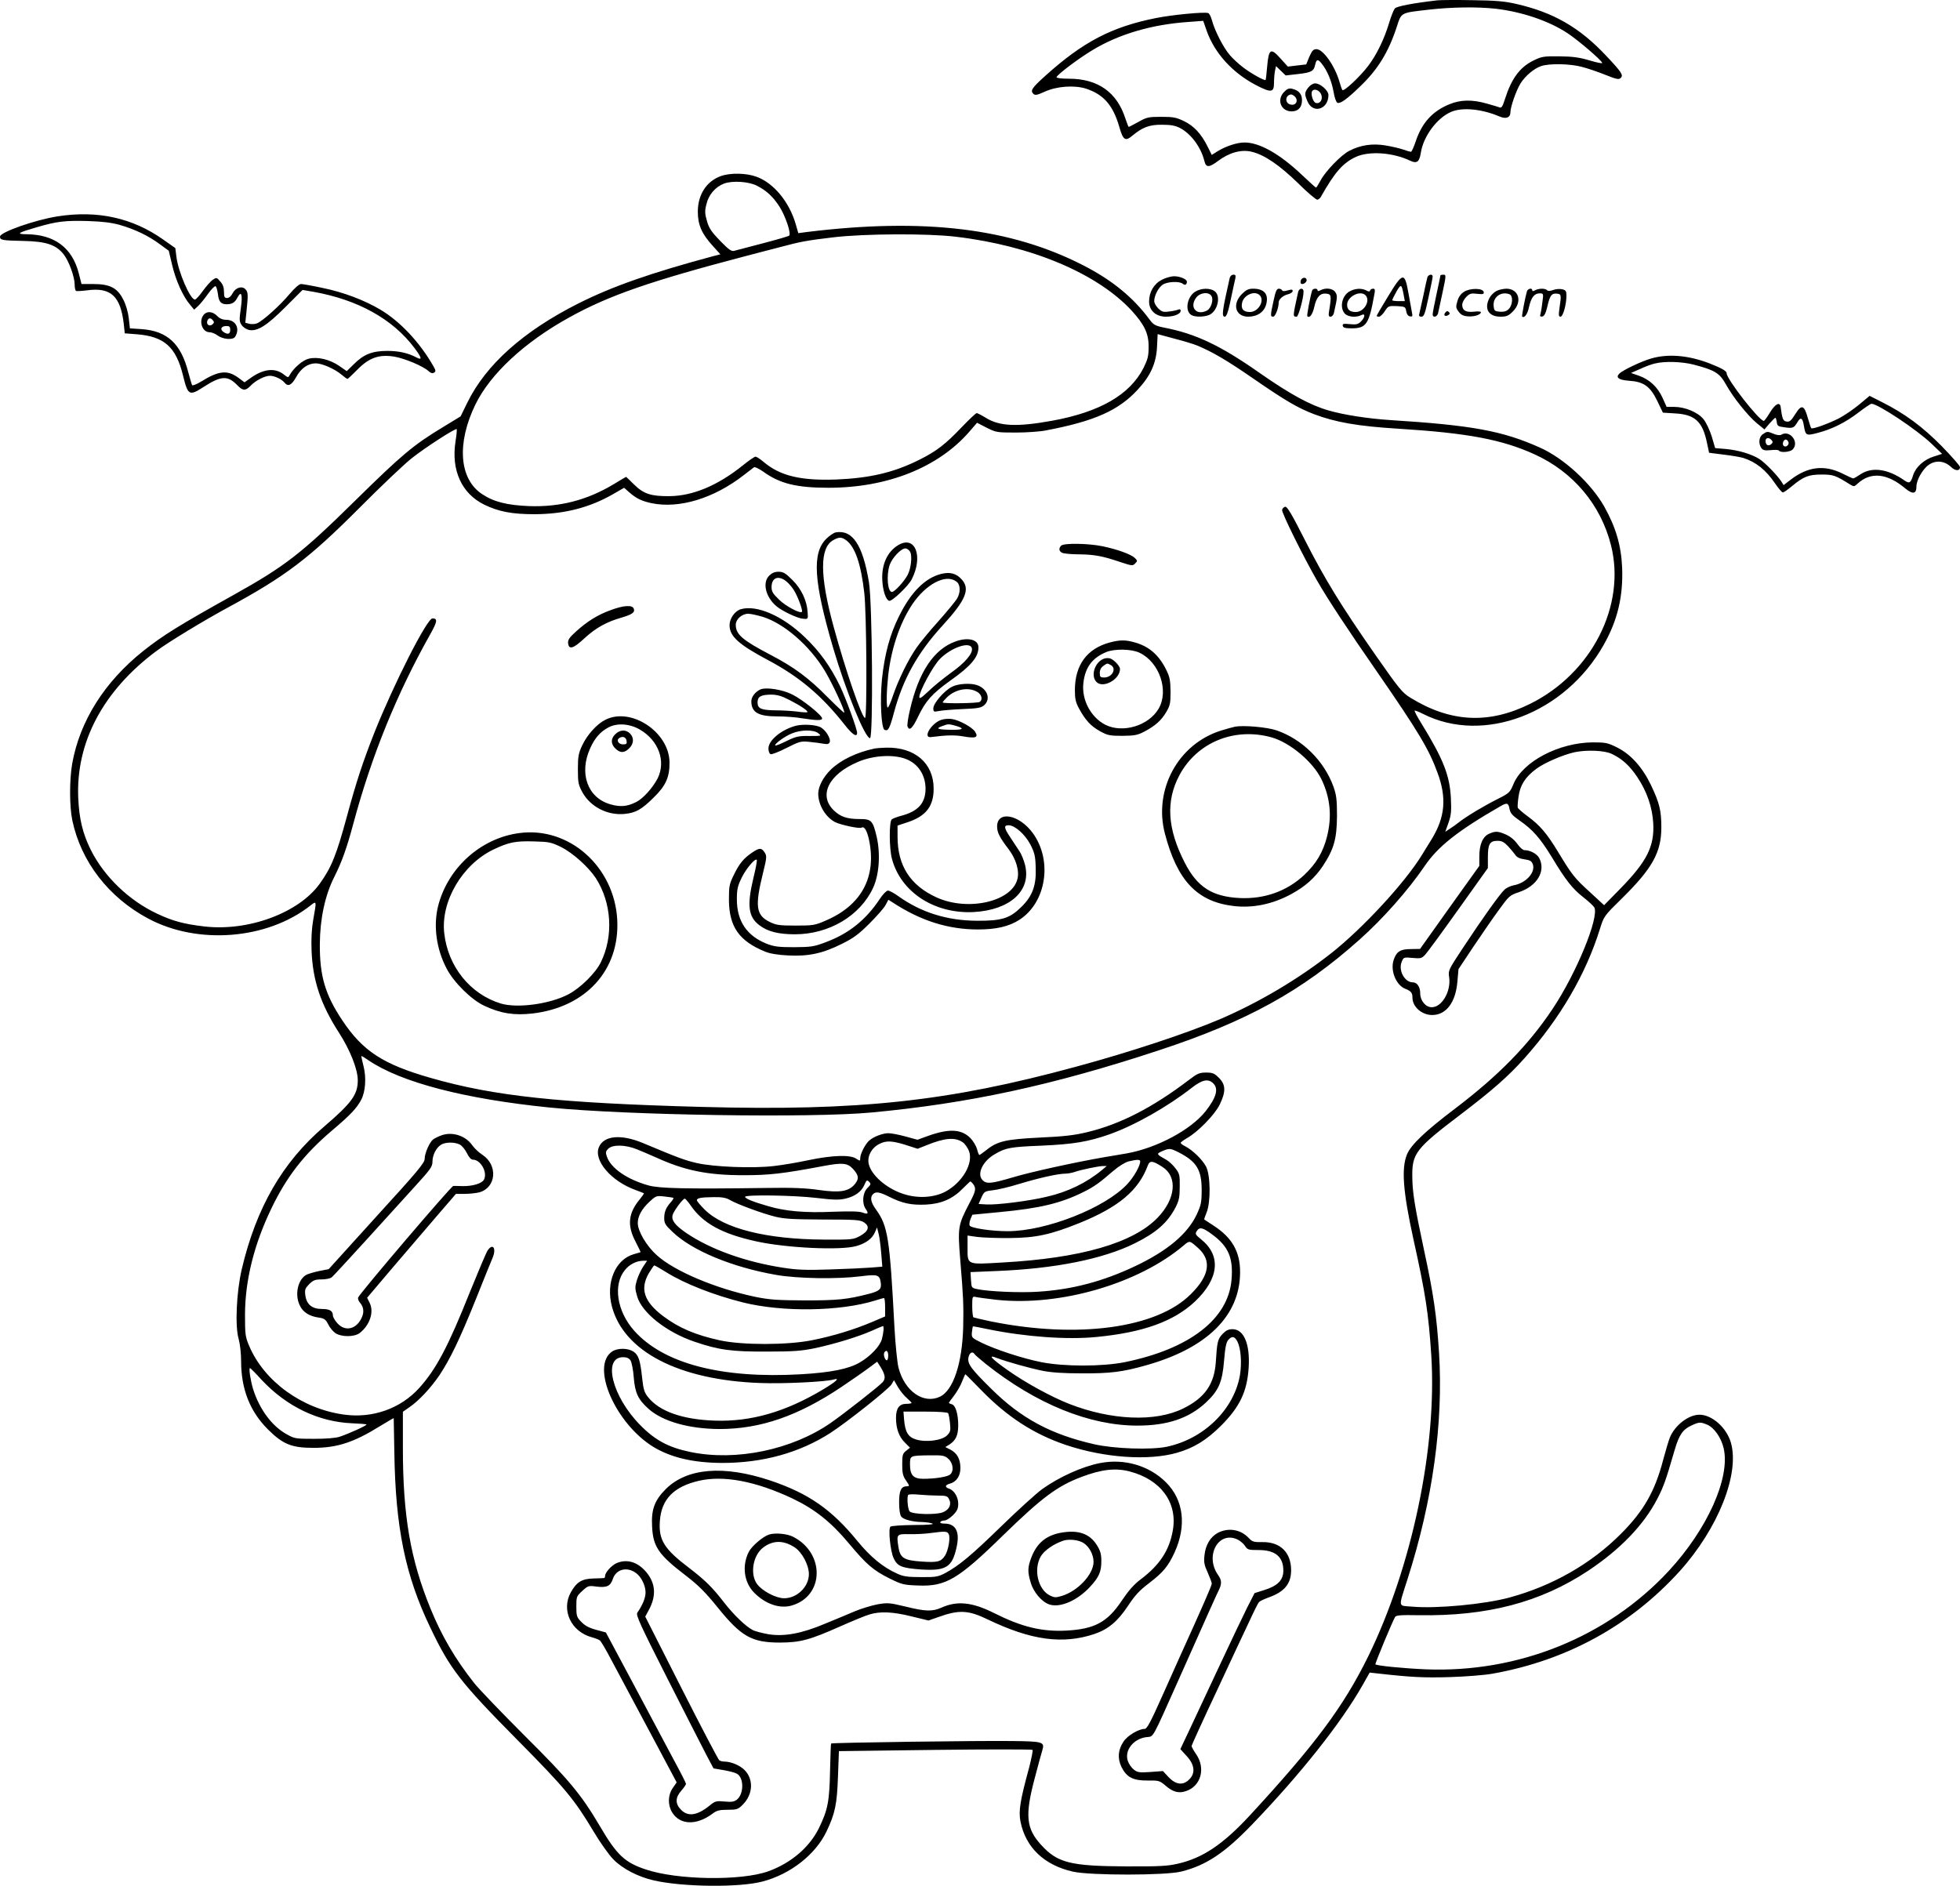 <?xml version="1.0" encoding="UTF-8"?>
<svg xmlns="http://www.w3.org/2000/svg" version="1.0" viewBox="0 0 1260 1212.487" preserveAspectRatio="xMidYMid meet">
  <g transform="translate(-195,1419.613) scale(0.1,-0.1)" fill="#000000" stroke="none">
    <path d="M11190 14194 c-156 -18 -260 -38 -273 -52 -8 -10 -24 -50 -36 -90 -31 -105 -81 -208 -135 -279 -53 -70 -157 -167 -166 -156 -4 5 -12 28 -19 53 -30 103 -105 210 -148 210 -20 0 -28 -9 -46 -49 l-20 -49 -59 -7 -59 -7 -48 53 c-62 70 -75 61 -85 -53 -4 -45 -8 -84 -10 -86 -7 -6 -89 39 -142 79 -28 21 -68 57 -88 81 -41 47 -98 159 -115 224 -6 23 -17 44 -24 46 -24 9 -231 -11 -336 -32 -285 -57 -469 -153 -713 -373 -84 -76 -96 -94 -75 -114 11 -11 23 -9 72 13 78 36 191 44 267 20 112 -37 173 -106 213 -244 25 -88 39 -97 86 -57 64 53 109 70 189 69 56 0 85 -5 116 -21 72 -38 135 -124 157 -214 10 -41 30 -41 87 2 72 54 148 75 214 60 83 -19 181 -86 301 -203 60 -60 116 -107 124 -106 8 2 18 10 22 18 90 159 142 219 227 258 85 38 236 28 347 -25 43 -21 60 -8 69 51 16 104 102 222 193 262 72 32 198 20 313 -29 42 -18 70 -7 70 28 0 34 38 142 65 185 31 49 86 95 132 111 52 18 185 16 263 -5 35 -9 103 -32 150 -51 73 -29 87 -32 99 -20 18 18 7 36 -94 143 -171 182 -338 278 -578 333 -73 17 -132 22 -282 24 -104 2 -206 1 -225 -1z m375 -54 c171 -20 344 -79 463 -158 72 -48 222 -177 222 -191 0 -4 -37 3 -82 17 -65 19 -107 25 -193 26 -101 1 -114 -1 -167 -27 -88 -43 -142 -117 -184 -250 -14 -44 -21 -56 -33 -52 -9 4 -47 15 -86 26 -93 26 -166 24 -237 -5 -110 -45 -178 -120 -218 -242 -12 -35 -25 -64 -30 -64 -4 0 -26 6 -48 14 -22 8 -74 20 -115 27 -85 14 -159 3 -232 -34 -52 -26 -153 -130 -185 -190 -14 -26 -27 -47 -30 -47 -3 0 -43 37 -90 81 -142 135 -273 209 -369 209 -49 0 -121 -24 -173 -56 l-38 -24 -26 52 c-41 83 -88 134 -152 165 -50 24 -69 28 -147 28 -83 0 -94 -3 -147 -33 -32 -17 -59 -32 -62 -32 -2 0 -11 24 -21 53 -54 170 -177 257 -363 257 -48 0 -82 4 -80 10 6 18 144 122 233 175 169 102 380 164 615 180 l95 7 23 -66 c51 -142 164 -267 314 -346 100 -52 118 -50 118 13 0 25 3 59 6 76 l7 32 31 -30 31 -30 79 9 c87 10 102 18 111 61 8 36 18 37 44 3 34 -43 62 -111 74 -179 6 -37 17 -67 25 -70 18 -7 62 24 145 105 114 108 183 221 236 383 31 95 23 90 206 111 149 17 312 19 430 6z M10361 13634 c-25 -32 -26 -43 -6 -89 34 -83 135 -53 135 40 0 29 -52 75 -85 75 -14 0 -32 -11 -44 -26z m83 -47 c12 -32 -10 -62 -37 -52 -17 7 -32 58 -22 75 13 20 49 6 59 -23z M10206 13606 c-51 -50 -22 -126 47 -126 43 0 67 26 67 72 0 39 -20 63 -62 73 -21 5 -33 1 -52 -19z m60 -24 c35 -24 20 -68 -20 -58 -38 9 -35 60 4 65 3 0 10 -3 16 -7z M6584 13064 c-92 -33 -148 -119 -148 -229 0 -85 25 -142 97 -221 l48 -53 -43 -11 c-402 -108 -649 -194 -870 -305 -353 -178 -594 -393 -714 -638 l-43 -88 -110 -67 c-194 -117 -268 -180 -566 -473 -347 -342 -453 -424 -785 -609 -346 -193 -453 -259 -580 -360 -249 -199 -407 -450 -456 -724 -18 -105 -18 -276 1 -365 56 -265 233 -495 488 -631 318 -170 763 -135 1040 82 43 34 43 35 21 -87 -11 -63 -14 -125 -11 -205 8 -189 59 -342 175 -522 73 -113 122 -237 122 -308 0 -92 -40 -146 -216 -297 -268 -229 -437 -522 -530 -918 -34 -147 -44 -365 -20 -447 9 -33 16 -92 16 -145 0 -178 57 -323 174 -439 95 -94 151 -117 291 -117 152 0 259 35 425 138 50 30 90 54 91 53 0 -2 2 -100 4 -218 7 -484 70 -793 231 -1128 127 -267 194 -353 559 -722 309 -312 368 -384 491 -590 43 -72 99 -151 128 -180 59 -60 158 -111 258 -134 187 -43 553 -47 701 -7 179 47 340 174 410 321 56 117 68 177 74 356 l6 161 619 8 c341 4 622 4 626 0 3 -3 -7 -54 -22 -113 -58 -212 -69 -280 -56 -347 33 -167 152 -281 338 -323 114 -25 596 -25 697 1 159 40 277 119 450 298 314 326 578 659 716 903 l44 78 55 -6 c213 -24 294 -28 460 -23 102 3 226 13 275 22 477 85 887 310 1203 659 247 274 387 626 329 827 -28 96 -121 179 -202 179 -70 0 -157 -67 -190 -146 -8 -19 -27 -85 -44 -147 -52 -198 -123 -324 -268 -470 -192 -194 -442 -337 -718 -412 -161 -44 -471 -73 -627 -59 -93 8 -90 -13 -29 179 161 504 230 1001 202 1452 -15 238 -36 383 -96 659 -61 286 -75 372 -76 475 -2 149 23 181 310 399 200 152 308 246 411 362 229 256 395 541 485 831 26 83 27 84 141 196 196 193 254 297 254 457 0 109 -12 157 -66 271 -56 117 -131 200 -220 244 -58 29 -74 32 -152 32 -220 -1 -453 -123 -513 -269 -22 -53 -27 -58 -101 -95 -91 -46 -198 -110 -248 -149 -19 -15 -47 -35 -62 -44 l-27 -18 21 59 c17 49 19 74 15 158 -7 145 -49 251 -189 479 -27 43 -47 81 -44 83 2 2 27 -7 54 -21 389 -197 912 2 1161 443 90 159 126 312 119 497 -6 143 -41 261 -115 393 -84 149 -260 311 -413 379 -240 108 -438 144 -960 177 -143 9 -304 34 -399 62 -119 34 -247 104 -446 243 -251 176 -410 251 -613 290 -54 11 -67 18 -90 49 -106 144 -241 255 -428 351 -468 240 -1025 307 -1780 214 l-52 -7 -17 59 c-41 141 -140 262 -250 303 -66 25 -169 27 -231 5z m232 -62 c61 -31 103 -70 144 -133 39 -60 78 -176 63 -188 -4 -4 -80 -26 -168 -49 -88 -23 -170 -45 -183 -48 -20 -6 -35 5 -92 63 -56 58 -72 81 -85 127 -14 48 -15 65 -4 108 14 62 58 113 114 134 55 20 158 13 211 -14z m1279 -328 c484 -57 907 -235 1129 -474 83 -91 111 -149 110 -235 0 -59 -6 -80 -33 -135 -88 -172 -280 -283 -587 -339 -226 -41 -339 -36 -427 19 -26 16 -53 30 -58 30 -6 0 -49 -41 -97 -91 -103 -108 -160 -153 -268 -207 -166 -84 -321 -120 -539 -129 -228 -8 -359 23 -466 113 -22 19 -46 34 -52 34 -7 0 -45 -26 -84 -58 -160 -128 -318 -194 -468 -196 -120 -1 -167 14 -229 75 -27 27 -50 49 -51 49 -1 0 -39 -22 -83 -49 -169 -101 -344 -146 -541 -139 -142 6 -227 27 -303 78 -146 97 -163 326 -42 575 96 197 315 401 605 561 252 140 520 233 1134 394 66 17 163 43 215 56 137 37 178 44 345 64 201 24 608 26 790 4z m1550 -699 c99 -41 193 -96 365 -215 206 -142 282 -186 385 -226 140 -53 282 -78 540 -94 452 -28 671 -70 880 -165 248 -113 425 -323 491 -583 99 -389 -124 -826 -521 -1022 -265 -131 -510 -119 -768 40 -52 32 -72 56 -220 268 -227 325 -330 494 -458 745 -84 166 -114 217 -127 215 -9 -2 -18 -11 -20 -20 -4 -18 138 -304 226 -457 68 -118 194 -310 389 -591 260 -376 330 -493 384 -642 60 -161 49 -285 -36 -425 -20 -32 -49 -80 -66 -107 -109 -177 -377 -467 -579 -627 -213 -168 -468 -319 -720 -427 -212 -90 -577 -211 -925 -305 -819 -223 -1395 -285 -2399 -258 -925 25 -1338 69 -1749 187 -304 87 -435 172 -566 369 -111 166 -146 286 -145 490 1 163 33 313 92 431 50 99 81 187 122 339 118 441 281 842 498 1227 44 79 46 98 12 98 -35 0 -248 -420 -374 -736 -73 -186 -115 -312 -175 -534 -69 -254 -100 -330 -175 -435 -135 -189 -463 -310 -747 -275 -127 15 -198 34 -298 81 -180 84 -340 237 -427 410 -52 105 -75 198 -81 334 -16 359 161 691 502 945 79 59 305 196 460 280 369 200 520 314 845 640 140 141 292 285 337 320 84 67 282 195 289 187 2 -2 -1 -39 -8 -81 -28 -184 40 -333 184 -404 94 -46 180 -62 326 -62 191 1 352 42 505 130 l69 40 34 -30 c45 -39 78 -55 142 -69 178 -37 400 30 593 180 30 23 59 46 65 50 6 5 31 -7 60 -27 106 -77 214 -104 420 -104 378 0 705 130 905 360 l50 58 62 -32 c60 -30 66 -31 187 -31 69 0 157 6 195 14 311 59 466 128 589 262 82 88 119 170 124 275 l4 82 107 -29 c59 -15 124 -35 146 -44z m2664 -2625 c67 -31 116 -75 167 -151 62 -93 96 -193 102 -296 8 -149 -40 -245 -213 -422 l-103 -105 -92 85 c-98 89 -115 111 -204 258 -73 120 -116 170 -193 227 -34 25 -63 50 -66 57 -2 6 0 38 5 71 10 73 42 125 113 178 51 39 177 93 249 108 80 16 188 11 235 -10z m-655 -355 c6 -28 18 -42 64 -74 84 -58 133 -113 208 -236 89 -148 133 -204 204 -259 33 -26 64 -55 69 -64 33 -62 -115 -424 -269 -654 -155 -232 -346 -427 -625 -639 -194 -147 -284 -233 -310 -295 -37 -90 -26 -238 41 -544 78 -352 97 -474 115 -747 38 -590 -125 -1365 -406 -1938 -158 -321 -340 -566 -761 -1022 -170 -184 -302 -273 -459 -309 -68 -16 -118 -19 -340 -18 -355 2 -437 23 -542 138 -96 105 -105 189 -42 426 22 85 45 168 50 184 16 52 3 56 -196 58 -195 3 -1156 -10 -1162 -16 -2 -1 -5 -81 -7 -177 -4 -195 -14 -249 -72 -368 -61 -123 -179 -224 -326 -277 -174 -62 -584 -56 -786 12 -136 45 -187 93 -297 281 -119 202 -199 298 -486 583 -146 146 -291 297 -321 335 -121 153 -210 305 -281 480 -128 313 -177 595 -177 1027 l0 237 43 30 c60 41 137 124 192 205 68 102 131 232 235 491 51 127 99 247 108 267 24 60 -1 93 -34 43 -9 -14 -60 -135 -114 -268 -139 -349 -216 -494 -325 -615 -120 -133 -301 -197 -485 -171 -268 37 -511 213 -608 441 -25 59 -27 73 -27 203 1 220 58 450 170 682 98 204 210 348 389 500 118 100 159 143 188 198 28 53 34 145 14 220 -8 32 -14 60 -13 61 1 2 23 -11 47 -28 210 -142 619 -248 1165 -303 500 -50 1682 -68 2065 -32 626 58 1168 175 1850 400 566 186 918 380 1288 710 152 135 315 320 420 474 85 126 214 228 487 385 43 25 52 22 59 -17z m-8022 -3671 c161 -172 366 -270 581 -279 49 -2 91 -5 93 -8 5 -5 -113 -59 -171 -78 -25 -9 -87 -14 -165 -14 -120 0 -127 1 -178 30 -94 52 -174 160 -215 290 -16 53 -29 135 -20 135 3 0 37 -34 75 -76z m9293 -288 c45 -19 91 -85 106 -153 43 -190 -106 -520 -353 -787 -394 -425 -968 -657 -1563 -633 -140 6 -315 23 -323 32 -4 4 107 270 126 304 7 12 35 14 153 12 439 -7 781 82 1089 286 207 138 357 294 444 462 42 82 54 116 111 312 29 99 52 134 109 160 50 23 57 23 101 5z M7322 10773 c-13 -3 -40 -21 -61 -42 -92 -92 -80 -274 45 -701 82 -278 205 -580 237 -580 21 0 15 873 -7 1003 -40 241 -106 339 -214 320z m72 -54 c54 -43 91 -151 112 -334 15 -125 19 -805 5 -805 -20 0 -125 305 -201 583 -91 331 -92 513 -2 561 37 21 55 20 86 -5z M7724 10691 c-71 -43 -108 -126 -102 -228 4 -68 23 -123 44 -130 17 -6 123 95 145 138 76 149 22 286 -87 220z m77 -43 c14 -27 6 -106 -16 -148 -22 -42 -84 -110 -101 -110 -28 0 -37 105 -15 173 15 45 73 107 101 107 11 0 24 -10 31 -22z M8772 10688 c-17 -17 -15 -36 6 -46 9 -5 58 -10 107 -10 100 -1 154 -11 268 -50 73 -24 79 -25 94 -9 16 16 16 18 -2 36 -26 24 -112 55 -208 75 -91 19 -248 21 -265 4z M6895 10495 c-46 -45 -23 -139 48 -198 38 -31 135 -77 169 -79 33 -3 33 -3 30 40 -4 75 -40 152 -98 209 -44 44 -59 53 -89 53 -25 0 -43 -8 -60 -25z m109 -36 c15 -12 38 -38 50 -58 25 -40 59 -132 51 -139 -12 -12 -103 36 -146 78 -40 38 -49 53 -49 81 0 61 43 78 94 38z M8000 10506 c-103 -26 -194 -117 -270 -271 -59 -117 -93 -244 -110 -403 -14 -139 -5 -321 17 -329 23 -9 32 8 59 108 58 219 153 388 314 564 149 163 178 233 123 295 -36 40 -76 50 -133 36z m103 -53 c22 -21 22 -70 -2 -108 -10 -16 -64 -82 -120 -145 -57 -63 -120 -140 -140 -170 -54 -77 -116 -206 -150 -305 -15 -46 -31 -82 -35 -78 -9 9 -7 106 4 208 21 187 86 365 173 481 91 119 209 171 270 117z M5875 10273 c-83 -30 -150 -72 -223 -138 -42 -38 -52 -53 -50 -74 5 -44 33 -36 105 31 74 68 143 106 238 133 68 20 89 34 79 58 -9 25 -66 21 -149 -10z M6712 10279 c-38 -11 -72 -60 -72 -102 0 -72 57 -124 249 -226 201 -107 345 -229 491 -415 49 -63 80 -83 80 -52 0 25 -71 219 -110 301 -61 126 -132 225 -228 316 -142 136 -308 208 -410 178z m142 -49 c137 -43 301 -185 399 -348 47 -78 132 -261 124 -268 -2 -2 -50 43 -107 100 -120 122 -214 192 -365 271 -182 95 -225 132 -225 194 0 36 40 71 80 71 15 0 57 -9 94 -20z M8093 10072 c-140 -50 -238 -197 -294 -443 -12 -49 -18 -96 -15 -104 12 -31 32 -12 68 63 48 101 90 148 207 232 133 94 181 151 181 214 0 50 -66 67 -147 38z m105 -45 c7 -33 -46 -94 -135 -157 -48 -35 -114 -88 -145 -119 -45 -42 -58 -51 -58 -36 0 37 88 199 132 244 75 76 197 116 206 68z M9083 10065 c-146 -40 -223 -145 -223 -307 0 -55 5 -78 27 -118 41 -75 75 -112 134 -145 49 -27 63 -30 144 -30 78 1 97 4 141 27 70 37 110 72 142 127 24 41 27 56 27 131 -1 72 -5 94 -28 140 -46 93 -108 148 -196 174 -65 19 -99 19 -168 1z m193 -66 c128 -61 190 -245 122 -360 -64 -109 -230 -159 -342 -103 -95 49 -155 163 -141 272 12 98 56 157 145 195 54 23 165 21 216 -4z M9044 9960 c-57 -23 -84 -110 -45 -149 43 -43 151 17 151 84 0 19 -41 62 -65 68 -11 3 -30 2 -41 -3z m47 -40 c39 -22 9 -80 -43 -80 -24 0 -28 4 -28 29 0 20 8 35 22 45 27 19 24 19 49 6z M8069 9780 c-50 -26 -119 -106 -119 -138 0 -22 3 -24 33 -18 17 4 86 10 152 13 103 4 123 8 143 26 42 39 20 103 -44 127 -42 16 -126 11 -165 -10z m167 -35 c26 -17 32 -49 12 -62 -15 -9 -238 -12 -238 -3 0 3 13 18 28 33 56 54 143 68 198 32z M6840 9764 c-33 -14 -60 -48 -60 -76 0 -72 44 -98 167 -98 48 0 120 -5 158 -12 96 -15 130 -15 130 -1 0 20 -126 121 -192 154 -61 31 -166 48 -203 33z m186 -69 c72 -37 122 -71 114 -78 -3 -2 -32 -1 -65 4 -33 4 -95 8 -138 8 -94 1 -117 11 -117 51 0 37 21 49 86 50 39 0 68 -8 120 -35z M5843 9569 c-55 -27 -119 -97 -151 -167 -23 -49 -27 -70 -27 -152 0 -86 3 -100 29 -148 52 -94 162 -150 272 -139 71 7 108 28 186 105 78 76 103 131 102 227 -2 193 -245 356 -411 274z m221 -64 c120 -70 168 -203 114 -313 -31 -60 -92 -129 -137 -152 -59 -30 -103 -34 -168 -15 -146 42 -202 199 -129 360 30 67 67 108 119 135 56 29 136 23 201 -15z M5904 9474 c-30 -29 -27 -67 8 -96 28 -25 55 -22 83 7 30 29 32 68 5 95 -27 27 -66 25 -96 -6z m74 -42 c3 -18 -1 -22 -23 -22 -29 0 -45 27 -24 41 22 14 44 6 47 -19z M8005 9569 c-65 -18 -127 -119 -70 -112 101 13 152 14 210 4 78 -14 97 -6 73 31 -19 29 -101 74 -148 81 -19 3 -49 1 -65 -4z m87 -39 c63 -18 51 -28 -32 -26 -84 1 -98 8 -52 24 36 14 41 14 84 2z M7067 9530 c-92 -24 -177 -93 -177 -146 0 -18 6 -34 14 -37 7 -3 53 15 102 40 84 42 92 45 149 39 33 -3 74 -9 91 -12 24 -4 33 -2 38 11 8 21 -24 74 -55 93 -28 18 -114 24 -162 12z m143 -48 c22 -18 21 -18 -56 -18 -70 1 -87 -3 -147 -32 -38 -19 -71 -32 -73 -29 -9 8 62 60 108 78 58 24 139 24 168 1z M9890 9524 c-14 -3 -54 -14 -90 -25 -276 -86 -436 -380 -361 -664 79 -301 207 -436 440 -464 124 -15 251 11 371 76 92 50 152 104 204 181 71 108 90 174 91 322 0 106 -4 135 -23 189 -60 165 -200 304 -365 361 -61 21 -212 34 -267 24z m235 -69 c119 -34 265 -157 320 -269 57 -119 69 -239 35 -372 -26 -99 -68 -170 -145 -243 -112 -105 -255 -156 -415 -149 -177 9 -273 70 -353 226 -113 219 -124 397 -35 564 113 211 353 310 593 243z M7575 9384 c-119 -25 -220 -74 -285 -137 -48 -47 -79 -107 -80 -153 0 -73 47 -152 109 -184 37 -18 157 -44 170 -35 17 10 34 -18 47 -76 51 -239 -46 -422 -276 -521 -70 -31 -82 -33 -195 -33 -106 0 -126 3 -168 24 -87 43 -95 101 -42 314 25 101 25 110 10 133 -20 30 -33 30 -79 -1 -55 -37 -84 -72 -119 -145 -29 -59 -31 -73 -31 -160 1 -173 66 -265 234 -333 28 -12 82 -21 146 -24 131 -7 224 13 347 75 75 37 108 62 178 132 47 47 94 100 103 119 l17 32 27 -17 c180 -118 357 -174 549 -174 117 0 199 19 266 62 173 111 215 380 87 557 -88 121 -230 147 -230 43 0 -39 16 -70 74 -146 48 -63 71 -141 56 -194 -38 -144 -319 -207 -519 -116 -169 77 -251 204 -251 390 l0 72 66 22 c118 39 167 104 166 218 -1 162 -122 265 -305 261 -29 -1 -61 -3 -72 -5z m204 -70 c75 -31 120 -102 121 -187 0 -95 -47 -148 -160 -177 -25 -7 -51 -17 -57 -22 -18 -14 -17 -188 1 -254 57 -214 273 -355 526 -342 233 13 370 137 330 301 -7 30 -24 73 -39 94 -14 22 -41 61 -58 88 -39 58 -41 75 -9 75 40 0 106 -59 140 -124 26 -51 32 -73 34 -145 5 -117 -20 -186 -93 -257 -74 -73 -126 -89 -285 -88 -191 1 -358 53 -505 158 -27 20 -58 36 -67 36 -9 0 -33 -24 -53 -55 -89 -134 -199 -222 -347 -277 -76 -29 -94 -31 -203 -32 -101 0 -129 4 -176 22 -128 51 -192 146 -192 285 0 66 5 86 31 140 29 59 86 126 97 115 3 -3 -6 -54 -21 -114 -43 -179 -34 -253 38 -307 54 -41 123 -58 228 -58 219 0 418 118 502 297 40 85 49 219 24 329 -25 106 -34 115 -110 115 -79 0 -122 14 -164 54 -103 97 -36 234 155 314 101 43 233 49 312 16z M5290 8840 c-249 -32 -462 -224 -524 -471 -31 -127 -11 -275 56 -402 46 -88 159 -199 240 -237 106 -50 194 -64 313 -50 344 41 560 281 543 603 -19 341 -309 599 -628 557z m265 -89 c77 -38 179 -130 226 -202 101 -158 114 -371 32 -539 -34 -70 -131 -166 -209 -207 -120 -63 -328 -91 -435 -59 -196 60 -339 237 -363 451 -24 205 116 443 316 539 99 47 141 56 265 52 92 -2 108 -6 168 -35z M11524 8836 c-42 -18 -64 -69 -64 -146 l0 -61 -191 -267 -190 -267 -59 -1 c-68 0 -93 -16 -111 -71 -22 -67 15 -160 74 -184 38 -15 47 -26 47 -57 0 -59 60 -112 127 -112 90 0 151 81 162 215 l7 80 93 140 c52 77 125 184 164 237 68 94 72 98 132 118 116 39 174 135 130 219 -14 27 -58 51 -95 51 -9 0 -27 15 -40 33 -28 38 -53 58 -95 74 -39 15 -54 15 -91 -1z m120 -80 c17 -18 38 -44 47 -56 10 -16 29 -25 59 -29 36 -5 46 -11 54 -32 18 -52 -44 -121 -123 -135 -20 -4 -47 -16 -59 -28 -28 -25 -142 -184 -271 -380 -89 -135 -92 -140 -85 -183 13 -90 -46 -193 -112 -193 -39 0 -74 42 -74 89 0 42 -20 71 -48 71 -52 0 -94 77 -71 132 12 30 13 30 70 25 52 -5 59 -3 82 22 13 14 109 145 213 291 l189 265 0 71 c0 83 12 104 62 104 27 0 42 -8 67 -34z M9595 7254 c-235 -179 -443 -286 -655 -337 -82 -20 -149 -28 -305 -35 -220 -11 -274 -23 -346 -82 -21 -16 -40 -30 -43 -30 -3 0 -10 17 -15 38 -6 21 -25 52 -42 70 -58 59 -137 63 -272 15 l-69 -25 -77 21 c-43 12 -92 21 -110 21 -37 0 -97 -23 -124 -48 -25 -22 -57 -86 -57 -112 0 -20 -1 -20 -27 -3 -38 25 -150 22 -304 -10 -69 -15 -170 -32 -224 -38 -135 -16 -386 -6 -495 19 -81 19 -118 33 -345 128 -143 60 -254 49 -285 -26 -35 -85 78 -218 235 -275 28 -10 52 -20 54 -21 2 -2 -9 -17 -23 -35 -77 -91 -86 -170 -31 -275 19 -37 34 -68 33 -69 -2 -1 -22 -7 -44 -13 -119 -34 -181 -184 -140 -337 77 -289 431 -472 951 -491 146 -6 417 7 473 22 45 13 19 -12 -66 -63 -242 -145 -464 -209 -697 -201 -207 7 -355 59 -428 150 -25 31 -31 50 -39 125 -12 113 -23 147 -56 169 -35 23 -101 24 -136 1 -142 -93 20 -465 266 -615 114 -68 255 -101 440 -102 262 0 498 65 698 194 109 71 373 281 391 311 l16 27 26 -45 c15 -25 40 -56 57 -70 16 -14 30 -28 30 -31 0 -3 -15 -6 -34 -6 -45 0 -66 -29 -66 -90 0 -69 19 -121 56 -158 l34 -34 -25 -20 c-22 -17 -25 -27 -25 -87 0 -56 4 -75 25 -105 23 -33 23 -36 5 -36 -37 0 -50 -27 -50 -104 0 -43 5 -79 13 -90 14 -20 72 -35 137 -36 25 -1 54 -5 65 -10 12 -5 -33 -9 -120 -9 -78 -1 -145 -5 -151 -11 -15 -15 0 -160 21 -203 24 -52 53 -63 176 -72 160 -10 200 14 228 141 23 100 -4 154 -77 154 -20 0 -31 4 -27 10 3 6 15 10 27 10 11 0 35 15 54 34 27 27 34 42 34 74 0 43 -27 87 -60 97 -27 9 -25 23 4 31 44 11 71 50 70 104 -1 56 -21 93 -65 116 l-32 16 29 18 c39 27 53 57 54 120 0 74 -17 131 -41 137 -10 3 -19 7 -19 9 0 2 15 24 34 48 19 25 42 65 51 90 10 25 19 46 21 46 2 0 47 -46 101 -101 168 -173 339 -284 547 -354 245 -82 528 -102 711 -50 110 31 193 83 285 175 120 120 167 219 177 371 10 152 -30 249 -104 249 -26 0 -42 -8 -64 -31 -31 -33 -35 -51 -43 -179 -9 -143 -71 -232 -210 -300 -178 -88 -461 -76 -731 29 -115 45 -280 135 -395 216 -109 77 -133 104 -72 80 66 -25 205 -64 292 -82 60 -12 136 -17 255 -17 181 -1 262 9 410 51 394 110 606 319 607 598 1 132 -51 223 -169 300 -32 21 -59 39 -61 40 -2 2 5 22 15 46 27 67 25 240 -4 295 -24 45 -85 104 -132 129 -17 8 -31 19 -31 23 0 4 18 17 40 30 71 40 177 149 210 214 41 84 41 129 -4 174 -29 29 -41 34 -82 34 -43 0 -57 -6 -109 -46z m155 -24 c35 -35 19 -91 -50 -179 -95 -120 -315 -237 -508 -271 -32 -5 -95 -16 -142 -24 -191 -33 -482 -97 -593 -131 -136 -40 -167 -43 -192 -15 -36 39 3 121 80 165 69 41 99 47 300 55 205 9 300 25 435 72 164 58 376 178 534 302 66 51 104 58 136 26z m-1610 -379 c14 -10 31 -35 39 -55 30 -79 -41 -201 -150 -261 -75 -40 -180 -46 -273 -15 -110 36 -208 123 -222 196 -9 48 20 101 69 125 45 24 87 21 187 -12 l59 -19 53 21 c122 50 188 55 238 20z m-2094 -45 c32 -13 88 -37 124 -53 182 -83 330 -113 559 -113 167 0 254 10 514 59 122 23 155 20 190 -18 38 -41 41 -64 12 -99 -40 -47 -96 -56 -230 -37 -83 12 -167 16 -340 13 -519 -7 -686 -3 -755 16 -137 38 -242 110 -268 184 -10 28 -9 35 8 52 28 28 110 27 186 -4z m3477 -17 c119 -60 152 -113 152 -244 0 -80 -4 -97 -32 -158 -59 -125 -189 -234 -396 -332 -207 -98 -403 -150 -622 -164 -116 -8 -323 1 -395 17 -34 7 -35 9 -38 58 l-3 51 168 7 c376 15 684 77 888 178 139 69 211 133 262 231 22 43 27 65 27 133 1 74 -1 84 -28 119 -16 21 -42 45 -58 54 -65 36 -66 38 -28 55 46 20 53 20 103 -5z m-243 -61 c-1 -29 -41 -100 -82 -144 -142 -154 -522 -304 -771 -304 -103 0 -238 20 -244 37 -3 7 0 26 6 41 l12 28 177 17 c256 24 392 57 533 127 72 35 106 60 195 137 38 32 77 56 100 62 56 13 74 13 74 -1z m143 -35 c99 -63 85 -206 -31 -326 -157 -163 -493 -260 -994 -288 -238 -14 -228 -18 -228 99 l0 74 63 -9 c34 -4 127 -8 207 -7 169 1 265 22 453 98 250 102 377 209 436 369 13 33 31 31 94 -10z m-388 -19 c-100 -83 -221 -142 -358 -173 -112 -27 -320 -53 -385 -49 l-51 3 18 41 c18 39 21 41 72 47 30 3 107 21 171 41 129 39 251 66 296 66 16 0 42 5 58 10 41 15 154 38 184 39 l25 0 -30 -25z m-1509 -117 c-31 -31 -36 -99 -10 -135 20 -30 14 -35 -22 -22 -20 8 -81 9 -189 5 -178 -8 -308 3 -420 37 -94 27 -145 48 -145 59 0 15 315 10 458 -7 108 -13 146 -14 185 -5 63 14 105 45 124 89 13 31 16 33 30 20 13 -14 12 -18 -11 -41z m680 26 c21 -28 17 -46 -25 -125 -72 -138 -75 -153 -58 -361 20 -242 22 -291 19 -432 -6 -235 -64 -408 -149 -449 -106 -50 -228 35 -267 187 -8 32 -20 149 -26 260 -30 573 -42 651 -119 757 -33 45 -39 78 -19 98 18 18 41 15 105 -17 84 -42 140 -54 235 -50 99 5 172 36 239 105 24 24 45 44 47 44 3 0 11 -8 18 -17z m-1927 -89 c3 -2 -5 -14 -16 -27 -31 -34 -43 -62 -43 -103 0 -33 7 -45 53 -88 124 -120 384 -228 667 -277 136 -24 391 -28 543 -9 109 14 122 10 129 -41 6 -41 -7 -54 -77 -72 -139 -36 -202 -42 -410 -42 -179 1 -226 4 -320 23 -256 54 -519 165 -632 267 -67 60 -123 155 -123 208 0 43 26 91 75 136 42 39 45 40 97 34 29 -3 55 -7 57 -9z m363 -13 c45 -27 208 -87 293 -108 57 -14 115 -17 305 -18 211 0 239 -2 264 -18 39 -26 31 -56 -24 -87 -44 -24 -50 -25 -235 -24 -368 2 -643 71 -765 193 -27 27 -50 54 -50 60 0 14 25 19 107 20 54 1 80 -4 105 -18z m-253 -34 c79 -116 202 -184 421 -232 193 -43 547 -60 647 -30 61 18 101 48 118 89 l13 30 10 -39 c6 -22 13 -79 17 -126 l7 -87 -74 -6 c-40 -3 -159 -9 -263 -12 -153 -5 -211 -3 -300 11 -242 37 -468 118 -624 224 -71 49 -96 81 -87 115 6 24 65 105 78 105 4 1 20 -18 37 -42z m3355 -189 c103 -76 135 -150 123 -290 -21 -253 -270 -445 -686 -530 -145 -29 -391 -29 -537 0 -121 24 -294 81 -384 125 -63 31 -65 33 -62 67 2 19 5 36 6 38 2 1 45 -7 97 -18 238 -49 510 -69 699 -50 299 29 496 100 632 228 155 147 170 295 39 400 -36 29 -39 35 -28 52 18 29 38 25 101 -22z m-91 -87 c88 -79 72 -178 -48 -296 -218 -219 -726 -288 -1285 -175 -57 12 -108 24 -112 26 -4 3 -8 35 -8 71 0 63 1 65 23 60 12 -3 72 -11 132 -18 408 -44 914 103 1205 350 38 32 37 32 93 -18z m-3569 -120 c-14 -21 -32 -61 -40 -87 -13 -43 -12 -54 2 -103 30 -105 188 -230 367 -291 158 -54 241 -65 467 -64 172 0 222 4 310 22 129 28 280 74 367 113 35 16 67 29 69 29 8 0 4 -45 -7 -85 -13 -45 -73 -109 -142 -149 -71 -42 -188 -65 -379 -76 -509 -29 -881 68 -1070 279 -113 126 -139 299 -59 393 28 35 73 57 114 58 l27 0 -26 -39z m151 -36 c117 -73 306 -147 495 -194 253 -62 620 -57 845 13 28 9 53 16 58 16 4 0 7 -26 7 -59 l0 -59 -82 -35 c-118 -50 -256 -92 -388 -118 -159 -32 -447 -32 -591 -1 -159 35 -263 79 -366 156 -122 92 -150 174 -93 274 17 28 33 52 36 52 4 0 39 -20 79 -45z m3670 -445 c22 -43 29 -137 16 -216 -38 -220 -232 -410 -471 -460 -101 -21 -338 -13 -465 16 -278 63 -470 166 -661 355 -134 132 -156 163 -148 204 6 30 26 41 39 21 3 -6 36 -34 73 -64 322 -256 665 -396 973 -396 193 0 331 46 441 148 82 77 106 131 117 270 7 85 14 118 27 133 24 27 41 24 59 -11z m-2245 -90 c0 -16 -4 -30 -9 -30 -12 0 -24 37 -16 50 12 20 25 10 25 -20z m-1656 -32 c7 -13 17 -61 20 -107 8 -101 28 -143 95 -203 90 -81 260 -129 456 -130 264 0 507 84 788 273 73 49 153 105 179 125 l47 35 21 -33 c31 -51 35 -76 14 -99 -24 -27 -248 -202 -334 -262 -250 -173 -608 -247 -900 -187 -141 29 -228 75 -325 174 -180 183 -243 436 -109 436 24 0 38 -7 48 -22z m2041 -338 c4 -6 9 -35 12 -64 5 -48 3 -57 -19 -79 -33 -33 -136 -46 -200 -26 -51 16 -69 48 -76 127 l-4 52 140 0 c86 0 143 -4 147 -10z m1 -293 c32 -28 38 -82 10 -103 -20 -14 -96 -26 -170 -26 -64 0 -86 23 -86 92 0 58 -1 57 127 59 83 1 95 -1 119 -22z m-64 -237 c48 0 59 -3 68 -21 19 -34 4 -69 -38 -86 -43 -18 -195 -14 -214 5 -12 12 -19 89 -10 106 3 5 35 6 71 2 36 -3 92 -6 123 -6z m67 -248 c12 -22 -3 -106 -24 -138 -26 -40 -48 -45 -152 -38 -114 8 -137 23 -148 97 -12 78 -10 81 70 79 39 -1 99 2 135 7 100 13 109 12 119 -7z M4787 6896 c-20 -7 -45 -20 -54 -27 -23 -20 -53 -88 -53 -124 0 -26 -48 -83 -309 -369 l-308 -340 -61 -12 c-33 -7 -70 -18 -82 -24 -55 -30 -77 -127 -43 -197 20 -43 60 -69 119 -78 38 -5 47 -11 64 -44 10 -21 31 -46 47 -57 39 -25 120 -25 155 1 65 50 94 136 64 195 l-16 32 167 197 c92 108 221 258 286 334 l118 137 57 0 c31 0 74 5 94 10 109 31 120 176 18 242 -22 14 -50 41 -63 59 -43 63 -129 91 -200 65z m117 -58 c14 -6 35 -31 47 -55 13 -27 27 -43 39 -43 50 0 96 -82 71 -129 -14 -25 -76 -43 -140 -41 -25 1 -51 1 -57 1 -14 -1 -608 -698 -612 -718 -2 -8 3 -22 11 -31 24 -28 29 -59 14 -94 -33 -78 -107 -97 -158 -40 -16 18 -29 40 -29 50 0 30 -21 42 -71 42 -63 0 -98 29 -106 87 -5 37 -2 45 25 73 26 25 38 30 79 30 27 0 56 6 65 13 8 6 109 116 224 242 115 127 257 283 316 348 94 103 108 122 108 153 0 42 22 87 52 108 26 19 87 21 122 4z M9021 4789 c-113 -22 -260 -88 -371 -167 -36 -26 -153 -132 -260 -236 -198 -193 -276 -257 -365 -305 -45 -23 -60 -26 -155 -25 -86 0 -114 4 -154 23 -89 40 -170 106 -254 209 -167 204 -314 306 -560 389 -300 100 -536 81 -673 -56 -71 -72 -93 -130 -87 -239 6 -131 41 -182 219 -318 78 -60 124 -106 200 -200 154 -191 221 -229 404 -229 131 1 189 16 393 107 75 33 157 67 182 74 68 21 152 17 271 -13 l108 -26 63 22 c133 48 193 45 317 -15 279 -134 481 -162 686 -94 89 30 151 82 217 182 44 67 75 100 136 146 90 69 122 108 163 197 78 172 58 337 -55 450 -108 108 -269 155 -425 124z m192 -54 c199 -52 307 -199 277 -376 -22 -131 -85 -226 -209 -319 -42 -32 -77 -72 -120 -136 -92 -138 -174 -182 -355 -192 -159 -8 -287 23 -466 113 -140 70 -236 80 -337 35 -60 -27 -105 -25 -234 7 -101 24 -113 25 -177 14 -37 -7 -104 -27 -147 -45 -44 -19 -131 -55 -192 -80 -149 -63 -260 -83 -360 -68 -40 7 -88 19 -105 28 -44 23 -121 97 -181 174 -78 101 -124 146 -227 225 -161 122 -197 180 -188 302 10 139 88 220 250 258 159 37 366 -2 603 -114 143 -68 248 -152 360 -286 116 -139 158 -175 264 -228 77 -38 90 -42 181 -45 180 -8 259 39 551 325 250 243 347 315 504 374 128 48 217 58 308 34z M8763 4340 c-91 -19 -148 -67 -183 -158 -24 -63 -25 -92 -4 -161 18 -63 72 -125 120 -141 69 -23 180 25 262 114 57 62 72 96 72 164 0 47 -6 67 -29 104 -48 76 -123 100 -238 78z m153 -65 c37 -24 64 -75 64 -121 0 -80 -101 -188 -204 -219 -39 -12 -48 -11 -77 3 -76 38 -106 166 -59 250 22 39 84 82 148 103 37 11 98 4 128 -16z M6895 4330 c-39 -12 -111 -73 -131 -111 -45 -88 -32 -194 32 -261 74 -76 168 -108 246 -84 207 62 212 336 7 441 -38 20 -114 27 -154 15z m164 -83 c48 -32 91 -114 91 -172 0 -81 -76 -155 -159 -155 -53 0 -140 46 -174 91 -47 64 -27 185 39 235 63 48 131 48 203 1z M9778 4340 c-47 -26 -78 -77 -85 -144 -5 -44 -1 -64 21 -111 14 -32 26 -64 26 -71 0 -12 -63 -156 -205 -469 -12 -27 -64 -143 -115 -257 -73 -164 -97 -208 -111 -208 -39 0 -111 -43 -136 -81 -36 -54 -40 -107 -14 -163 33 -67 75 -89 169 -88 72 1 77 -1 115 -33 47 -41 85 -51 131 -35 97 32 128 147 65 238 -16 23 -29 47 -29 52 0 4 72 163 161 352 88 189 183 393 212 453 28 61 55 115 61 121 6 6 34 19 61 29 102 36 145 88 145 175 0 115 -70 183 -185 181 -54 -1 -65 2 -86 25 -53 57 -132 70 -201 34z m131 -44 c15 -8 36 -26 45 -40 15 -24 22 -26 87 -26 107 0 159 -43 159 -132 0 -62 -37 -99 -125 -126 l-60 -19 -48 -94 c-26 -52 -106 -220 -178 -374 -72 -154 -158 -337 -191 -408 l-60 -127 41 -45 c51 -55 57 -110 16 -150 -39 -40 -86 -34 -132 14 l-37 40 -80 -6 c-72 -5 -84 -3 -108 16 -15 12 -32 37 -38 56 -22 67 36 141 119 152 50 7 29 -31 214 383 203 457 237 531 253 564 19 39 18 63 -5 95 -89 125 4 290 128 227z M5914 4146 c-33 -15 -74 -60 -74 -82 0 -8 -3 -14 -7 -14 -5 -1 -36 -2 -70 -3 -73 -2 -106 -23 -143 -88 -64 -115 1 -254 135 -290 22 -6 46 -15 52 -21 7 -6 38 -58 69 -117 82 -153 125 -234 283 -530 l141 -265 -25 -36 c-32 -46 -33 -109 -4 -157 50 -81 156 -85 258 -9 29 22 46 26 99 26 59 0 67 3 97 33 66 66 71 163 11 223 -30 30 -87 54 -131 54 -11 0 -25 4 -31 8 -6 4 -116 213 -244 466 l-232 458 20 37 c53 94 48 177 -15 251 -55 64 -123 84 -189 56z m125 -64 c34 -25 61 -80 61 -125 0 -34 -19 -81 -53 -130 -10 -15 17 -75 197 -430 115 -227 228 -448 251 -492 l42 -79 64 -11 c35 -6 74 -16 86 -23 46 -25 46 -129 1 -166 -19 -15 -34 -17 -80 -13 -53 5 -61 3 -95 -25 -80 -65 -139 -74 -184 -29 -39 39 -39 79 1 124 17 19 30 39 30 44 0 5 -35 74 -78 153 -43 80 -158 297 -257 483 l-180 337 -40 11 c-67 17 -91 29 -121 60 -26 27 -29 37 -29 95 0 63 1 67 38 101 37 34 41 35 92 28 66 -8 90 3 105 50 21 62 91 80 149 37z M2320 12805 c-146 -23 -370 -102 -370 -130 0 -23 13 -25 150 -28 146 -3 210 -24 259 -86 34 -43 71 -145 71 -195 0 -19 4 -37 8 -40 5 -3 35 -1 68 3 156 22 219 -35 240 -218 l6 -58 77 -6 c176 -14 252 -81 297 -263 32 -131 40 -136 134 -75 112 72 154 74 216 10 34 -36 53 -37 85 -3 31 33 91 64 124 64 30 0 75 -21 94 -44 23 -28 45 -17 74 34 31 58 77 90 127 90 41 0 122 -36 166 -73 18 -15 34 -27 38 -27 3 0 31 27 63 59 76 78 141 100 239 84 68 -12 186 -62 219 -93 14 -13 25 -16 35 -10 13 8 12 14 -4 42 -88 154 -215 289 -342 364 -103 61 -238 112 -371 139 -65 14 -127 25 -138 25 -12 0 -41 -26 -75 -66 -58 -70 -168 -169 -206 -186 -12 -6 -35 -7 -50 -4 l-27 7 8 77 c11 103 10 122 -8 139 -22 23 -64 9 -82 -27 -9 -18 -23 -30 -35 -30 -17 0 -20 7 -20 39 0 28 -7 49 -24 67 -22 27 -25 27 -47 12 -13 -8 -42 -41 -64 -71 -22 -31 -45 -57 -52 -57 -30 0 -108 179 -119 276 l-7 55 -78 55 c-198 140 -423 189 -679 149z m400 -55 c97 -28 183 -69 256 -123 l59 -43 22 -93 c23 -98 69 -200 114 -253 l27 -33 25 23 c13 12 42 47 63 77 21 30 44 53 49 51 6 -1 12 -24 16 -50 5 -49 19 -66 56 -66 35 0 53 11 69 42 26 50 35 20 22 -69 -10 -71 -10 -84 5 -106 9 -14 30 -28 46 -32 54 -12 115 26 235 146 l111 111 70 -12 c286 -51 510 -175 650 -362 47 -63 51 -80 12 -60 -54 29 -115 42 -187 42 -97 0 -152 -22 -215 -85 l-46 -45 -49 34 c-60 41 -138 60 -195 46 -38 -9 -96 -58 -122 -104 -10 -19 -11 -19 -38 2 -56 45 -130 37 -211 -20 l-42 -30 -42 31 c-69 50 -126 43 -237 -26 -29 -18 -55 -28 -58 -23 -3 5 -14 43 -25 84 -47 183 -135 264 -299 276 l-76 5 -7 64 c-4 38 -18 87 -35 120 -38 76 -86 101 -193 101 l-76 0 -18 70 c-42 164 -157 249 -336 250 -69 1 -55 10 66 45 129 38 183 44 329 40 94 -3 151 -10 205 -25z M3255 12166 c-27 -42 -2 -106 42 -106 13 0 37 -9 52 -21 34 -25 98 -30 112 -9 34 53 5 110 -57 110 -22 0 -42 8 -58 25 -32 32 -71 32 -91 1z m64 -30 c9 -10 8 -16 -4 -26 -19 -16 -41 1 -32 24 8 20 21 20 36 2z m111 -61 c0 -28 -17 -32 -45 -12 -23 17 -12 37 21 37 19 0 24 -5 24 -25z M9855 12408 c-48 -213 -53 -248 -31 -248 9 0 20 26 31 78 9 42 22 103 29 135 13 53 12 57 -5 57 -11 0 -21 -9 -24 -22z M11126 12413 c-3 -10 -15 -63 -26 -118 -12 -55 -24 -108 -26 -117 -4 -13 0 -18 14 -18 16 0 23 18 45 123 15 67 27 128 27 135 0 19 -28 14 -34 -5z M11210 12426 c0 -3 -11 -56 -25 -120 -14 -64 -25 -122 -25 -131 0 -24 29 -18 35 8 3 12 16 73 29 135 23 108 23 112 5 112 -10 0 -19 -2 -19 -4z M9420 12398 c-52 -27 -83 -79 -83 -141 0 -57 44 -97 108 -97 52 0 95 17 95 38 0 10 -6 12 -17 7 -10 -4 -37 -10 -60 -12 -35 -5 -45 -1 -67 20 -14 14 -26 35 -26 47 0 35 27 88 55 106 30 20 107 23 128 6 15 -13 27 -6 27 13 0 16 -44 35 -83 35 -18 0 -53 -10 -77 -22z M10313 12395 c-3 -9 -3 -18 0 -22 10 -10 37 6 37 22 0 20 -29 20 -37 0z M10873 12290 c-40 -65 -73 -122 -73 -125 0 -3 7 -5 15 -5 8 0 25 16 37 35 22 34 25 35 78 33 52 -3 55 -4 60 -33 3 -19 12 -31 24 -33 16 -3 18 0 13 24 -3 16 -13 73 -23 127 -24 136 -36 134 -131 -23z m101 8 l7 -38 -41 0 c-22 0 -40 3 -40 6 0 3 12 28 27 55 30 52 33 50 47 -23z M9634 12321 c-54 -33 -69 -127 -24 -151 25 -14 84 -12 115 2 54 25 75 123 33 152 -30 22 -86 20 -124 -3z m105 -30 c13 -24 -4 -78 -29 -91 -69 -37 -117 22 -69 84 26 33 83 37 98 7z M9934 12306 c-65 -65 -42 -146 40 -146 59 0 103 30 116 80 17 65 -13 100 -85 100 -29 0 -45 -8 -71 -34z m114 -8 c34 -34 -8 -108 -63 -108 -42 0 -59 20 -50 60 11 50 81 80 113 48z M10137 12262 c-21 -95 -21 -102 -2 -102 13 0 35 55 35 91 0 21 28 46 63 54 15 4 27 13 27 20 0 11 -8 11 -32 4 -22 -6 -34 -6 -36 1 -2 5 -12 10 -21 10 -14 0 -21 -17 -34 -78z M10295 12318 c-35 -159 -35 -158 -9 -158 11 0 44 119 44 161 0 27 -29 24 -35 -3z M10385 12328 c-12 -38 -35 -161 -31 -165 15 -15 34 11 45 60 14 64 38 90 78 85 31 -3 33 -13 19 -100 -7 -41 -6 -48 8 -48 8 0 18 10 21 23 23 103 24 112 9 135 -16 24 -61 30 -95 12 -13 -7 -19 -7 -19 0 0 14 -30 13 -35 -2z M10623 12321 c-47 -29 -62 -103 -28 -141 20 -22 73 -27 106 -10 27 15 26 -13 -2 -41 -18 -18 -30 -21 -71 -17 -41 4 -48 3 -46 -11 3 -12 16 -16 60 -16 91 1 109 27 143 218 6 29 4 37 -8 37 -8 0 -17 -5 -19 -11 -3 -9 -9 -9 -25 0 -32 16 -74 13 -110 -8z m105 -23 c34 -34 -8 -108 -62 -108 -38 0 -56 15 -56 47 0 52 84 95 118 61z M11363 12321 c-22 -14 -36 -33 -44 -61 -11 -36 -10 -44 8 -68 15 -20 30 -28 61 -30 41 -3 82 11 82 27 0 5 -20 6 -45 3 -52 -5 -75 8 -75 45 0 13 12 36 26 50 22 22 32 25 70 20 38 -4 45 -2 42 12 -5 25 -85 26 -125 2z M11568 12324 c-15 -8 -35 -28 -43 -44 -36 -69 -6 -120 71 -120 39 0 51 5 80 34 63 63 37 146 -43 146 -21 -1 -50 -7 -65 -16z m86 -20 c24 -9 21 -69 -5 -95 -14 -14 -30 -19 -57 -17 -34 3 -37 6 -40 37 -6 57 48 96 102 75z M11766 12323 c-11 -37 -34 -158 -31 -162 14 -13 35 15 44 60 14 62 34 89 69 89 24 0 25 -2 18 -52 -3 -29 -9 -64 -12 -77 -6 -19 -3 -22 11 -20 13 3 22 21 32 63 16 72 28 88 62 84 28 -3 29 -6 16 -95 -6 -43 -5 -53 7 -53 16 0 38 78 38 136 0 28 -4 35 -27 40 -14 4 -40 2 -57 -4 -20 -8 -34 -8 -40 -2 -13 13 -52 13 -77 0 -13 -7 -19 -7 -19 0 0 17 -28 11 -34 -7z M11241 12186 c-14 -17 -1 -28 19 -16 11 7 12 12 4 20 -8 8 -14 7 -23 -4z M12564 11891 c-62 -18 -178 -73 -203 -96 -27 -26 -6 -42 62 -47 94 -6 136 -36 182 -132 l35 -73 79 -5 c128 -7 177 -53 205 -192 l13 -61 94 -12 c52 -6 108 -16 125 -21 82 -26 146 -77 205 -164 22 -32 44 -58 50 -58 6 0 31 17 57 39 76 63 108 76 192 76 76 0 89 -5 182 -63 26 -16 28 -16 50 5 85 77 190 67 307 -32 48 -39 71 -35 71 14 0 41 41 113 80 139 45 31 100 25 141 -13 28 -28 59 -29 59 -2 0 8 -53 68 -117 134 -124 126 -238 210 -385 284 l-79 40 -66 -55 c-37 -31 -96 -71 -132 -90 -70 -35 -169 -71 -177 -63 -3 2 -13 33 -23 68 -22 80 -40 86 -77 27 -32 -51 -40 -57 -65 -51 -17 5 -23 22 -32 93 -5 35 -35 19 -68 -35 -18 -30 -36 -55 -40 -55 -30 0 -239 268 -239 306 0 15 -32 33 -111 64 -136 52 -265 63 -375 31z m277 -40 c133 -35 163 -53 204 -126 47 -85 141 -202 200 -251 l48 -39 32 38 c18 20 35 37 38 37 3 0 7 -12 9 -27 3 -25 8 -29 48 -34 56 -8 62 -5 84 31 21 37 34 31 42 -19 11 -66 14 -68 90 -48 93 24 180 68 263 132 39 30 76 55 82 55 41 0 291 -166 385 -256 l69 -66 -53 -17 c-62 -19 -116 -67 -133 -119 -16 -52 -24 -57 -56 -35 -105 74 -208 89 -282 40 -22 -15 -43 -27 -47 -27 -4 0 -36 14 -71 32 -116 57 -221 44 -330 -39 l-47 -36 -15 24 c-28 42 -105 121 -141 144 -51 32 -132 56 -213 64 l-71 6 -22 75 c-14 43 -36 91 -54 112 -36 44 -119 78 -188 78 l-48 0 -27 60 c-32 69 -84 117 -153 141 l-49 17 59 26 c32 15 75 31 95 35 64 16 175 12 252 -8z M13282 11404 c-25 -17 -29 -60 -9 -89 11 -14 23 -17 61 -13 25 3 49 2 52 -3 9 -15 72 -10 88 7 46 46 -18 129 -73 95 -8 -5 -27 -3 -47 5 -42 18 -45 17 -72 -2z m57 -38 c9 -10 8 -16 -3 -26 -19 -15 -36 -5 -36 21 0 22 22 25 39 5z m108 -12 c7 -18 -17 -38 -31 -24 -11 11 -1 40 14 40 6 0 13 -7 17 -16z"></path>
  </g>
</svg>
